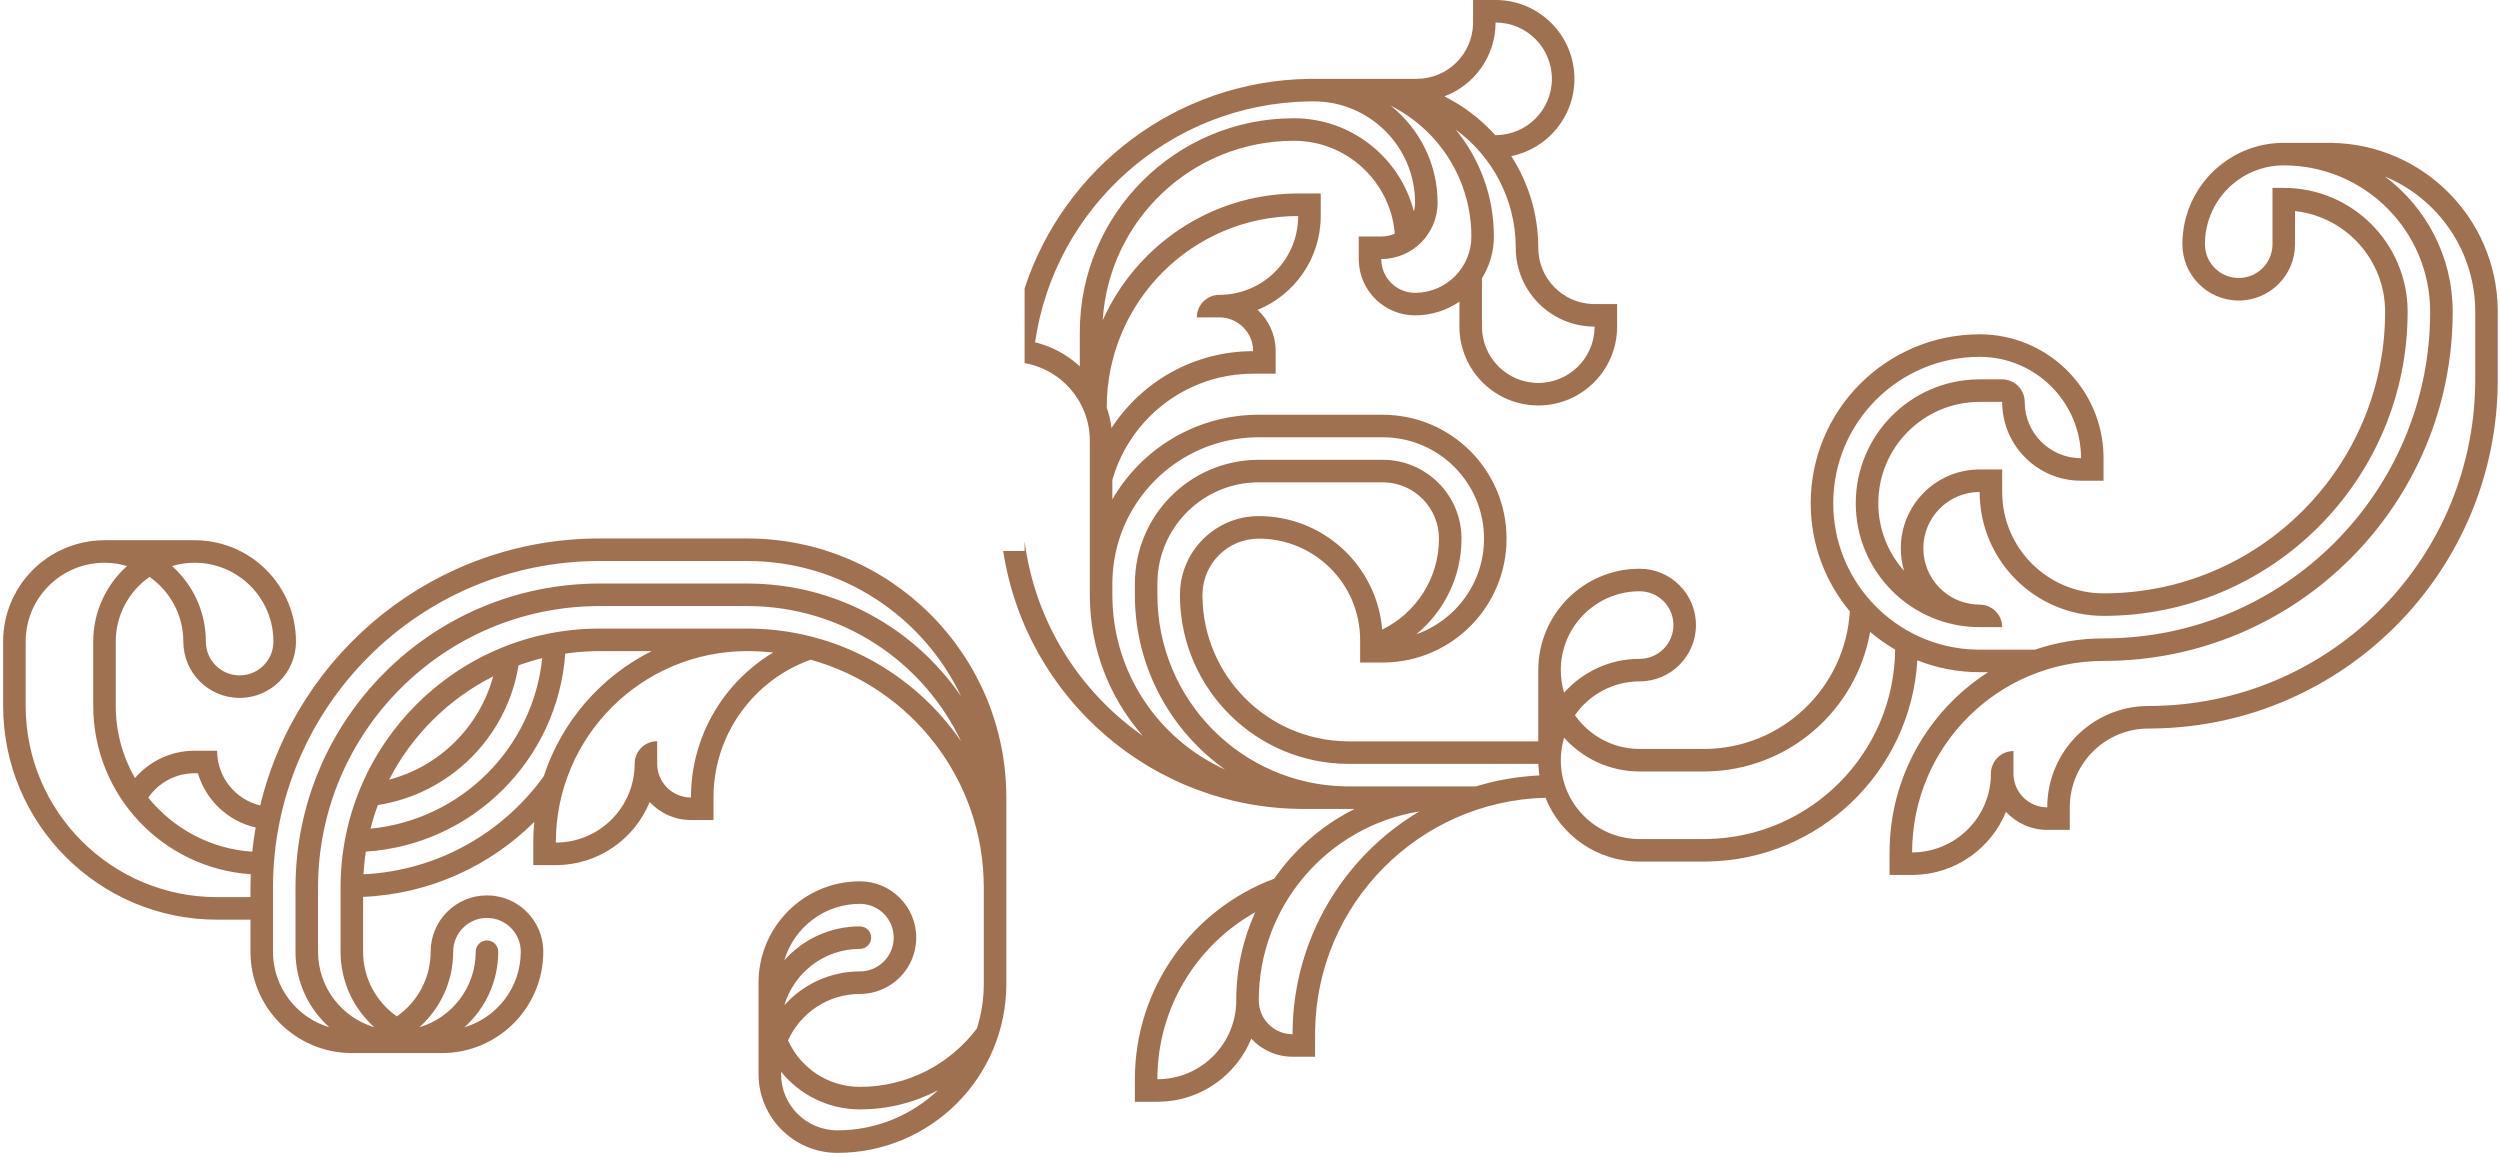 <?xml version="1.0" encoding="UTF-8"?>
<svg width="549px" height="254px" viewBox="0 0 549 254" version="1.1" xmlns="http://www.w3.org/2000/svg" xmlns:xlink="http://www.w3.org/1999/xlink">
    <title>img-illu-flower-after</title>
    <g id="01-Landing" stroke="none" stroke-width="1" fill="none" fill-rule="evenodd">
        <g id="peers-landing_A-榮耀經典款" transform="translate(-970, -1362)">
            <g id="重返榮耀" transform="translate(0, 870)">
                <g id="img-illu-flower" transform="translate(401, 489)">
                    <g transform="translate(0, 3)">
                        <g id="img-illu-flower-after" transform="translate(569.687, 0)" fill="#9F7150">
                            <path d="M163.417,138.037 L163.417,138.037 L130.985,138.037 C99.567,138.037 74.1,163.507 74.1,194.922 L74.1,208.994 C74.1,215.588 76.969,221.51 81.523,225.585 C81.521,225.587 81.521,225.587 81.52,225.587 C74.367,223.458 69.152,216.836 69.152,208.994 L69.152,194.922 C69.152,160.773 96.836,133.09 130.985,133.09 L163.417,133.09 C184.149,133.09 202.042,145.24 210.372,162.807 C200.122,147.852 182.917,138.037 163.417,138.037 L163.417,138.037 Z M118.733,170.452 C109.769,182.894 95.438,191.205 79.129,191.997 C79.224,190.314 79.395,188.652 79.645,187.017 C103.039,185.506 121.77,166.882 123.442,143.532 C125.905,143.172 128.423,142.984 130.985,142.984 L142.414,142.984 C131.266,148.562 122.647,158.444 118.733,170.452 L118.733,170.452 Z M84.761,171.215 C89.779,161.451 97.8,153.486 107.604,148.535 C104.611,159.603 95.861,168.298 84.761,171.215 L84.761,171.215 Z M82.305,176.78 C98.116,174.328 110.619,161.891 113.182,146.116 C114.878,145.498 116.616,144.966 118.391,144.525 C116.331,164.333 100.521,180.051 80.673,181.973 C81.127,180.204 81.674,178.471 82.305,176.78 L82.305,176.78 Z M98.832,208.994 L98.832,208.994 C98.832,204.897 102.153,201.576 106.252,201.576 C110.35,201.576 113.672,204.897 113.672,208.994 C113.672,216.84 108.451,223.464 101.298,225.588 C105.854,221.514 108.725,215.59 108.725,208.994 C108.725,207.628 107.618,206.521 106.252,206.521 C104.887,206.521 103.779,207.628 103.779,208.994 C103.779,216.836 98.563,223.458 91.412,225.587 C91.41,225.587 91.408,225.587 91.408,225.585 C95.963,221.51 98.832,215.588 98.832,208.994 L98.832,208.994 Z M183.202,248.223 C176.374,248.223 170.837,242.687 170.837,235.857 L170.837,235.583 C170.837,235.507 170.841,235.433 170.842,235.356 C174.923,240.397 181.159,243.623 188.149,243.623 C194.334,243.623 200.159,242.103 205.287,239.428 C199.526,244.875 191.757,248.223 183.202,248.223 L183.202,248.223 Z M188.149,198.484 L188.149,198.484 C192.248,198.484 195.569,201.807 195.569,205.904 C195.569,210.002 192.248,213.324 188.149,213.324 C181.554,213.324 175.631,216.194 171.555,220.753 C173.682,213.597 180.304,208.378 188.149,208.378 C189.515,208.378 190.622,207.271 190.622,205.904 C190.622,204.538 189.515,203.431 188.149,203.431 C181.554,203.431 175.631,206.302 171.555,210.86 C173.682,203.704 180.304,198.484 188.149,198.484 L188.149,198.484 Z M46.993,197.012 C23.771,197.012 4.946,178.188 4.946,154.967 L4.946,140.895 C4.946,131.333 12.697,123.58 22.258,123.58 C23.98,123.58 25.641,123.835 27.209,124.304 C22.655,128.379 19.786,134.301 19.786,140.895 L19.786,154.967 C19.786,174.612 35.056,190.688 54.374,191.979 C54.339,192.956 54.313,193.936 54.313,194.922 L54.313,197.012 L46.993,197.012 Z M59.358,140.895 L59.358,140.895 C59.358,144.992 56.037,148.315 51.938,148.315 C47.842,148.315 44.519,144.992 44.519,140.895 C44.519,134.301 41.649,128.379 37.095,124.304 C38.663,123.835 40.325,123.58 42.046,123.58 C51.607,123.58 59.358,131.331 59.358,140.895 L59.358,140.895 Z M42.046,169.807 L42.766,169.807 C44.529,175.73 49.378,180.323 55.449,181.724 C55.145,183.476 54.896,185.247 54.715,187.037 C45.493,186.423 37.338,181.924 31.87,175.158 C34.099,171.928 37.822,169.807 42.046,169.807 L42.046,169.807 Z M163.417,118.25 L163.417,118.25 L163.417,123.197 C184.149,123.197 202.042,135.347 210.372,152.912 C200.122,137.957 182.917,128.144 163.417,128.144 L130.985,128.144 C94.104,128.144 64.207,158.042 64.207,194.922 L64.207,208.994 C64.207,215.59 67.078,221.514 71.635,225.588 C64.479,223.464 59.26,216.84 59.26,208.994 L59.26,194.922 C59.26,155.311 91.371,123.197 130.985,123.197 L163.417,123.197 L163.417,118.25 L130.985,118.25 C94.856,118.25 64.568,143.243 56.454,176.88 C51.026,175.573 46.993,170.688 46.993,164.859 L45.4,164.859 L42.046,164.859 C36.806,164.859 32.12,167.192 28.945,170.869 C26.268,166.178 24.733,160.753 24.733,154.967 L24.733,140.895 C24.733,135.012 27.669,129.819 32.153,126.689 C36.637,129.819 39.573,135.012 39.573,140.895 C39.573,147.724 45.108,153.26 51.938,153.26 C58.769,153.26 64.306,147.724 64.306,140.895 C64.306,128.6 54.339,118.635 42.046,118.635 L21.987,118.635 L21.987,118.642 C9.819,118.787 -1.56319402e-13,128.691 -1.56319402e-13,140.895 L-1.56319402e-13,154.967 C-1.56319402e-13,180.92 21.038,201.959 46.993,201.959 L54.313,201.959 L54.313,208.994 C54.313,221.198 64.133,231.101 76.299,231.248 L76.299,231.254 L96.359,231.254 C108.652,231.254 118.619,221.288 118.619,208.994 C118.619,202.165 113.083,196.629 106.252,196.629 C99.422,196.629 93.885,202.165 93.885,208.994 C93.885,214.877 90.949,220.07 86.465,223.2 C81.983,220.07 79.045,214.877 79.045,208.994 L79.045,196.954 C93.695,196.327 106.907,190.16 116.644,180.494 C116.5,181.986 116.424,183.498 116.424,185.03 L116.424,189.977 L121.371,189.977 C130.689,189.977 138.665,184.248 141.982,176.123 C144.241,178.557 147.468,180.082 151.05,180.082 L151.05,175.137 C146.952,175.137 143.63,171.814 143.63,167.717 L143.63,162.77 C140.898,162.77 138.684,164.984 138.684,167.717 C138.684,177.279 130.933,185.03 121.371,185.03 C121.371,161.808 140.195,142.984 163.417,142.984 C165.339,142.984 167.236,143.092 169.104,143.295 C158.291,149.777 151.05,161.611 151.05,175.137 L151.05,180.082 L155.997,180.082 L155.997,175.137 C155.997,161.181 164.894,149.314 177.319,144.869 C199.253,150.948 215.356,171.053 215.356,194.922 L215.356,216.07 C215.356,219.488 214.817,222.779 213.829,225.87 C207.961,233.646 198.643,238.676 188.149,238.676 C181.122,238.676 175.079,234.488 172.364,228.474 C175.079,222.459 181.122,218.271 188.149,218.271 C194.979,218.271 200.517,212.734 200.517,205.904 C200.517,199.075 194.979,193.538 188.149,193.538 C175.856,193.538 165.89,203.503 165.89,215.798 L165.89,235.857 C165.89,245.418 173.641,253.17 183.202,253.17 L183.204,253.17 C203.692,253.17 220.302,236.56 220.302,216.07 L220.302,194.922 L220.302,194.911 L220.302,185.03 L220.302,175.137 L219.442,175.137 L220.302,175.137 C220.302,143.719 194.834,118.25 163.417,118.25 L163.417,118.25 Z" id="Fill-3"></path>
                            <path d="M327.742,5.68434189e-14 C337.305,5.68434189e-14 345.056,7.751 345.056,17.312 C345.056,25.696 339.097,32.686 331.184,34.282 C334.936,40.08 337.117,46.99 337.117,54.412 C337.117,61.14 342.49,66.611 349.179,66.773 L349.484,66.777 L354.429,66.777 L354.429,71.725 C354.429,81.286 346.678,89.037 337.117,89.037 C327.664,89.037 319.981,81.461 319.807,72.05 L319.804,71.725 L319.804,66.249 C317.029,68.143 313.674,69.252 310.059,69.252 C303.33,69.252 297.859,63.879 297.697,57.19 L297.693,56.885 L297.693,51.938 L302.638,51.938 C303.696,51.938 304.699,51.714 305.61,51.316 C304.663,39.892 295.099,30.915 283.434,30.915 C261.095,30.915 242.829,48.337 241.47,70.333 C248.73,54.088 264.935,42.718 283.823,42.492 L284.396,42.489 L289.342,42.489 L289.342,47.437 C289.342,56.755 283.615,64.731 275.489,68.048 C277.839,70.229 279.343,73.312 279.444,76.748 L279.449,77.117 L279.449,82.062 L274.504,82.062 C259.953,82.062 247.671,91.729 243.704,104.987 L243.586,105.39 L243.586,109.658 C249.922,98.684 261.71,91.256 275.249,91.081 L275.739,91.078 L302.946,91.078 C317.97,91.078 330.151,103.258 330.151,118.284 C330.151,133.16 318.213,145.247 303.396,145.487 L302.946,145.491 L297.999,145.491 L297.999,140.544 C297.999,128.249 288.033,118.284 275.739,118.284 C269.011,118.284 263.539,123.657 263.377,130.346 L263.373,130.651 L263.377,131.182 C263.659,148.519 277.662,162.52 294.999,162.798 L295.525,162.803 L295.525,167.75 C275.242,167.75 258.759,151.469 258.431,131.264 L258.426,130.65 L258.429,130.326 C258.603,120.913 266.287,113.337 275.739,113.337 C289.998,113.337 301.686,124.308 302.844,138.268 C310.226,134.646 315.311,127.062 315.311,118.284 C315.311,111.556 309.94,106.083 303.251,105.921 L302.946,105.917 L275.739,105.917 C263.569,105.917 253.678,115.685 253.481,127.808 L253.478,128.176 L253.478,130.651 C253.478,153.639 271.93,172.319 294.831,172.69 L295.526,172.696 L323.412,172.696 C327.857,171.338 332.533,170.512 337.369,170.287 C337.274,169.665 337.209,169.032 337.169,168.392 L337.137,167.749 L295.526,167.749 L295.526,162.804 L337.117,162.804 L337.117,147.156 C337.117,134.863 347.083,124.896 359.377,124.896 C366.208,124.896 371.743,130.433 371.743,137.263 C371.743,144.094 366.208,149.631 359.377,149.631 C353.494,149.631 348.302,152.567 345.172,157.051 C348.233,161.433 353.264,164.338 358.986,164.465 L359.377,164.469 L359.377,164.471 L373.449,164.471 C390.554,164.469 404.535,151.11 405.538,134.257 C400.174,127.823 396.946,119.545 396.946,110.514 C396.946,90.026 413.555,73.414 434.044,73.414 C448.92,73.414 461.008,85.353 461.249,100.171 L461.252,100.621 L461.252,105.567 L456.304,105.567 C446.852,105.567 439.168,97.991 438.994,88.579 L438.991,88.254 L438.99,88.253 L434.045,88.254 L434.044,88.255 C421.751,88.255 411.786,98.22 411.786,110.515 C411.786,116.212 413.93,121.409 417.449,125.345 C416.984,123.781 416.731,122.123 416.731,120.408 C416.731,110.954 424.307,103.271 433.719,103.098 L434.044,103.095 L438.991,103.095 L438.991,108.04 C438.991,120.335 448.957,130.3 461.251,130.3 C495.4,130.3 523.084,102.617 523.084,68.468 C523.084,57.135 514.612,47.782 503.655,46.391 L503.297,46.349 L503.297,53.627 C503.302,60.458 497.765,65.995 490.935,65.995 C484.106,65.995 478.569,60.458 478.569,53.627 C478.569,41.459 488.335,31.571 500.456,31.373 L500.824,31.37 L510.723,31.37 L511.336,31.375 C531.34,31.699 547.496,47.855 547.817,67.86 L547.822,68.468 L547.822,83.313 C547.822,125.234 514.177,159.298 472.417,159.975 L471.149,159.986 C461.697,159.98 454.013,167.555 453.84,176.967 L453.837,177.293 L453.837,182.24 L448.89,182.24 C445.307,182.24 442.082,180.714 439.823,178.279 C436.556,186.282 428.766,191.961 419.626,192.129 L419.21,192.133 L414.265,192.133 L414.265,187.188 C414.265,170.752 422.698,156.292 435.475,147.89 L435.903,147.613 L434.044,147.613 L434.044,147.614 C429.211,147.614 424.593,146.687 420.356,145.006 C418.925,169.41 398.872,188.812 374.198,189.197 L373.449,189.203 L359.377,189.203 C349.996,189.203 341.977,183.399 338.701,175.186 C310.917,175.894 288.557,198.416 288.113,226.264 L288.106,227.109 L288.106,232.056 L283.159,232.056 C279.575,232.056 276.351,230.53 274.093,228.095 C270.825,236.099 263.036,241.777 253.895,241.945 L253.478,241.949 L248.533,241.949 L248.533,237.002 C248.533,216.815 261.267,199.608 279.136,192.956 C283.494,186.668 289.344,181.495 296.179,177.952 L296.784,177.644 L285.632,177.644 C252.197,177.644 224.501,153.07 219.618,121 L224.314,121 L224.313,118.857 C226.567,136.316 236.104,151.491 249.778,161.24 L250.248,161.572 L249.873,161.137 C242.995,153.078 238.79,142.664 238.642,131.273 L238.638,130.651 L238.638,96.792 C238.638,88.249 232.451,81.152 224.313,79.737 L224.313,63.338 C232.943,36.92 257.597,17.751 286.792,17.319 L287.799,17.312 L310.429,17.312 C317.158,17.312 322.632,11.939 322.794,5.25 L322.797,4.945 L322.797,5.68434189e-14 L327.742,5.68434189e-14 Z M274.952,200.334 C262.137,207.539 253.478,221.256 253.478,237.002 C263.041,237.002 270.794,229.251 270.794,219.689 C270.794,212.788 272.28,206.237 274.952,200.334 Z M311.001,178.191 C291.007,181.436 275.739,198.778 275.739,219.689 C275.739,223.704 278.93,226.976 282.914,227.105 L283.159,227.109 L283.163,226.486 C283.383,205.939 294.499,188.011 311.001,178.191 Z M523.067,38.774 C532.087,45.543 537.924,56.324 537.924,68.468 C537.924,110.811 503.598,145.138 461.257,145.14 C438.035,145.14 419.21,163.965 419.21,187.188 C428.771,187.188 436.522,179.436 436.522,169.873 C436.522,167.213 438.623,165.044 441.255,164.931 L441.47,164.927 L441.47,169.873 C441.47,173.972 444.793,177.293 448.89,177.293 C448.89,165.123 458.656,155.232 470.781,155.036 L471.149,155.033 C510.366,155.039 542.232,123.566 542.865,84.499 L542.875,83.313 L542.875,68.468 C542.875,55.086 534.697,43.616 523.067,38.774 Z M409.99,138.756 C406.972,156.002 392.045,169.151 373.997,169.412 L373.449,169.416 L359.377,169.416 C352.783,169.416 346.861,166.547 342.787,161.992 C342.317,163.561 342.064,165.222 342.064,166.944 C342.064,176.396 349.641,184.08 359.052,184.253 L359.377,184.256 L373.449,184.256 L374.14,184.25 C396.896,183.884 415.259,165.435 415.488,142.646 C413.537,141.515 411.697,140.211 409.99,138.756 Z M302.946,96.024 L275.739,96.024 L275.207,96.028 C257.87,96.309 243.869,110.312 243.59,127.65 L243.586,128.176 L243.586,130.651 C243.586,147.711 253.747,162.396 268.346,168.99 C256.495,160.573 248.716,146.8 248.536,131.202 L248.533,130.651 L248.533,128.176 C248.533,113.301 260.473,101.215 275.289,100.975 L275.739,100.971 L302.946,100.971 C312.508,100.971 320.259,108.722 320.259,118.284 C320.259,126.742 316.396,134.29 310.342,139.28 C318.999,136.231 325.206,127.983 325.206,118.284 C325.206,105.991 315.239,96.024 302.946,96.024 Z M359.377,129.843 L359.052,129.846 C349.641,130.019 342.064,137.704 342.064,147.156 C342.064,148.877 342.317,150.539 342.787,152.107 C346.861,147.552 352.783,144.684 359.377,144.684 C363.474,144.684 366.798,141.362 366.798,137.263 C366.798,133.167 363.474,129.843 359.377,129.843 Z M500.826,36.315 C491.267,36.317 483.515,44.068 483.515,53.627 C483.515,57.727 486.838,61.048 490.935,61.048 C494.952,61.048 498.221,57.858 498.35,53.872 L498.354,53.627 L498.352,53.627 L498.352,41.262 L500.829,41.262 C515.852,41.266 528.029,53.445 528.029,68.468 C528.029,105.35 498.132,135.248 461.251,135.248 C446.226,135.248 434.044,123.066 434.044,108.04 C427.216,108.04 421.679,113.577 421.679,120.408 C421.679,127.024 426.873,132.427 433.408,132.758 C433.575,132.762 433.741,132.769 433.906,132.771 L434.044,132.775 L434.044,132.775 C436.705,132.775 438.874,134.874 438.986,137.505 L438.991,137.72 L434.044,137.72 C419.02,137.72 406.839,125.539 406.839,110.515 C406.839,95.639 418.778,83.552 433.594,83.311 L434.044,83.308 L438.991,83.307 L438.991,83.307 L439.206,83.312 C441.837,83.424 443.936,85.595 443.936,88.254 C443.936,95.084 449.473,100.621 456.304,100.621 C456.304,88.327 446.339,78.361 434.044,78.361 C416.287,78.361 401.891,92.756 401.891,110.514 C401.891,118.754 404.996,126.267 410.093,131.955 L410.421,132.316 L410.549,132.316 L410.547,132.45 C416.307,138.618 424.461,142.521 433.53,142.663 L434.044,142.667 L434.044,142.667 L446.173,142.667 C450.904,141.063 455.977,140.195 461.251,140.195 C500.863,140.195 532.977,108.081 532.977,68.468 C532.977,50.712 518.583,36.317 500.826,36.315 Z M284.396,47.437 C261.176,47.437 242.352,66.258 242.35,89.477 C242.851,90.919 243.209,92.425 243.404,93.985 C250.022,83.832 261.477,77.117 274.504,77.117 C274.504,73.1 271.312,69.83 267.329,69.701 L267.084,69.697 L262.136,69.697 C262.136,66.964 264.35,64.75 267.084,64.75 C276.644,64.75 284.396,56.998 284.396,47.437 Z M318.99,28.457 C324.227,34.854 327.372,43.027 327.372,51.938 C327.372,55.148 326.496,58.152 324.972,60.73 L324.75,61.095 L324.75,71.725 C324.75,78.555 330.287,84.092 337.117,84.092 C343.845,84.092 349.319,78.719 349.481,72.03 L349.484,71.725 L349.159,71.722 C339.747,71.549 332.17,63.865 332.17,54.412 C332.17,43.751 326.979,34.307 318.99,28.457 Z M287.799,22.259 L286.867,22.266 C256.167,22.719 230.893,45.548 226.612,75.169 C230.184,76.038 233.417,77.769 236.08,80.129 L236.439,80.455 L236.439,72.962 C236.439,47.009 257.479,25.969 283.434,25.969 C295.999,25.969 306.574,34.487 309.7,46.064 L309.799,46.442 L309.876,46.133 C309.993,45.612 310.059,45.074 310.059,44.519 C310.059,32.225 300.094,22.259 287.799,22.259 Z M304.693,23.201 C310.972,28.183 315.007,35.877 315.007,44.519 C315.007,51.348 309.47,56.885 302.638,56.885 C302.638,60.902 305.831,64.172 309.814,64.301 L310.059,64.305 L310.364,64.301 C317.053,64.139 322.427,58.666 322.427,51.938 C322.427,39.365 315.209,28.485 304.693,23.201 Z M327.742,4.945 C327.742,12.374 323.062,18.708 316.493,21.166 C320.583,23.195 324.246,25.959 327.309,29.284 L327.742,29.763 L327.742,29.679 C334.572,29.679 340.109,24.142 340.109,17.312 C340.109,10.482 334.572,4.945 327.742,4.945 Z" id="Combined-Shape"></path>
                        </g>
                    </g>
                </g>
            </g>
        </g>
    </g>
</svg>